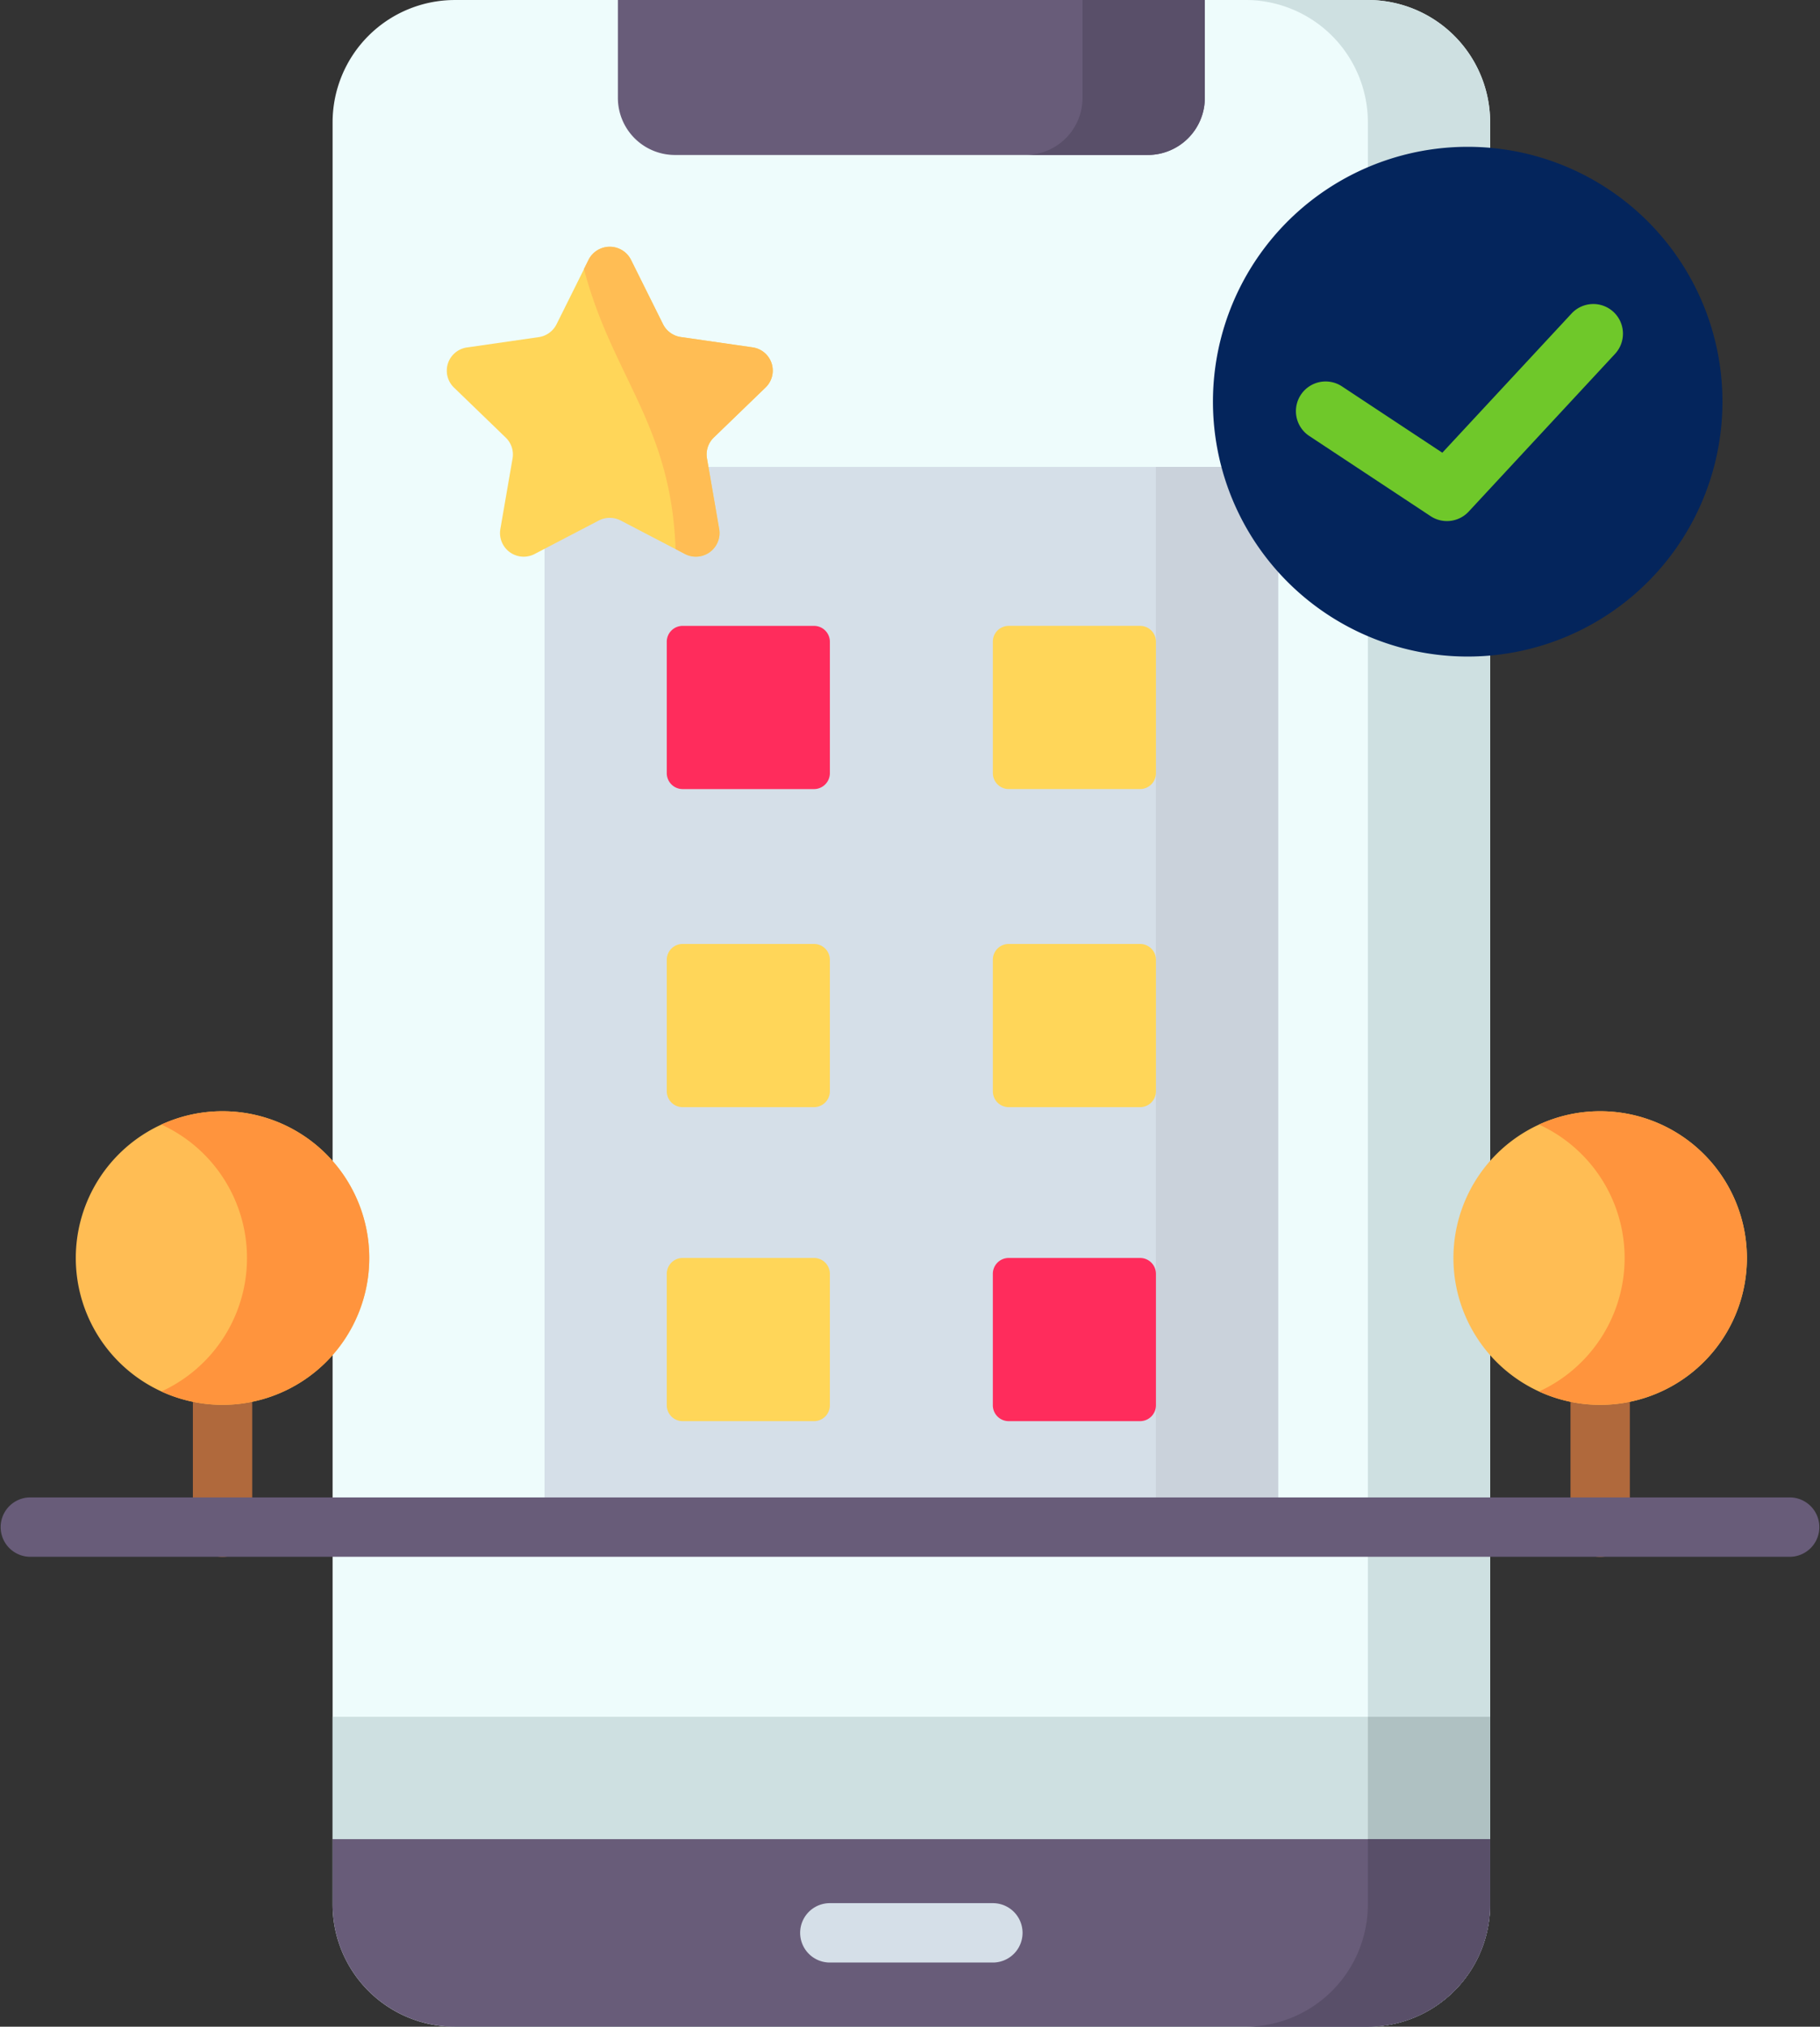 <svg xmlns="http://www.w3.org/2000/svg" width="126.083" height="140.336" viewBox="0 0 126.083 140.336"><rect x="0" y="0" width="126.083" height="140.336" fill="#333333" stroke="none"/><g transform="translate(-10 -141)"><g transform="translate(10 141)"><path d="M155.778,140.335H92.53a8.471,8.471,0,0,1-8.471-8.471V8.471A8.471,8.471,0,0,1,92.53,0h63.248a8.471,8.471,0,0,1,8.471,8.471V131.864A8.471,8.471,0,0,1,155.778,140.335Zm0,0" transform="translate(-61.018 0.001)" fill="#eefcfc"/><path d="M323.291,0h-8.47a8.471,8.471,0,0,1,8.47,8.471V131.864a8.471,8.471,0,0,1-8.47,8.471h8.47a8.472,8.472,0,0,0,8.471-8.471V8.471A8.471,8.471,0,0,0,323.291,0Zm0,0" transform="translate(-228.531 0)" fill="#cee0e1"/><path d="M192.88,10.731H160.125a3.953,3.953,0,0,1-3.953-3.954V0h40.661V6.776a3.953,3.953,0,0,1-3.953,3.954Zm0,0" transform="translate(-113.367 0)" fill="#685c79"/><path d="M263.14,0V6.776a3.954,3.954,0,0,1-3.953,3.954h8.471a3.953,3.953,0,0,0,3.953-3.954V0Zm0,0" transform="translate(-188.146 0)" fill="#594f69"/><path d="M84.059,433.707h80.19v8.47H84.059Zm0,0" transform="translate(-61.018 -314.832)" fill="#cee0e1"/><path d="M345.723,433.707h8.471v8.47h-8.471Zm0,0" transform="translate(-250.963 -314.832)" fill="#afc1c2"/><path d="M155.778,477.6H92.53a8.471,8.471,0,0,1-8.471-8.471v-4.517h80.19v4.517a8.471,8.471,0,0,1-8.471,8.471Zm0,0" transform="translate(-61.018 -337.266)" fill="#685c79"/><path d="M323.291,464.613v4.517a8.471,8.471,0,0,1-8.47,8.471h8.47a8.471,8.471,0,0,0,8.471-8.471v-4.517Zm0,0" transform="translate(-228.531 -337.266)" fill="#594f69"/><path d="M215.589,480.8H204.294a2.056,2.056,0,1,0,0,4.112h11.295a2.056,2.056,0,0,0,0-4.112Zm0,0" transform="translate(-146.806 -349.02)" fill="#d5dfe8"/><path d="M137.629,117.957h50.826v73.417H137.629Zm0,0" transform="translate(-99.907 -85.627)" fill="#d5dfe8"/><path d="M292.152,117.957h8.471v73.417h-8.471Zm0,0" transform="translate(-212.075 -85.627)" fill="#cad2db"/><path d="M178.729,169.428h-9.1a1.1,1.1,0,0,1-1.1-1.1v-9.1a1.1,1.1,0,0,1,1.1-1.1h9.1a1.1,1.1,0,0,1,1.1,1.1v9.1A1.1,1.1,0,0,1,178.729,169.428Zm0,0" transform="translate(-122.338 -114.79)" fill="#ff2c5c"/><g transform="translate(46.193 43.342)"><path d="M261.143,169.428h-9.1a1.1,1.1,0,0,1-1.1-1.1v-9.1a1.1,1.1,0,0,1,1.1-1.1h9.1a1.1,1.1,0,0,1,1.1,1.1v9.1A1.1,1.1,0,0,1,261.143,169.428Zm0,0" transform="translate(-228.355 -158.133)" fill="#ffd659"/><path d="M178.729,249.783h-9.1a1.1,1.1,0,0,1-1.1-1.1v-9.1a1.1,1.1,0,0,1,1.1-1.1h9.1a1.1,1.1,0,0,1,1.1,1.1v9.1A1.1,1.1,0,0,1,178.729,249.783Zm0,0" transform="translate(-168.531 -216.463)" fill="#ffd659"/><path d="M261.143,249.783h-9.1a1.1,1.1,0,0,1-1.1-1.1v-9.1a1.1,1.1,0,0,1,1.1-1.1h9.1a1.1,1.1,0,0,1,1.1,1.1v9.1A1.1,1.1,0,0,1,261.143,249.783Zm0,0" transform="translate(-228.355 -216.463)" fill="#ffd659"/><path d="M178.729,329.108h-9.1a1.1,1.1,0,0,1-1.1-1.1v-9.1a1.1,1.1,0,0,1,1.1-1.1h9.1a1.1,1.1,0,0,1,1.1,1.1v9.1A1.1,1.1,0,0,1,178.729,329.108Zm0,0" transform="translate(-168.531 -274.045)" fill="#ffd659"/></g><path d="M261.143,329.108h-9.1a1.1,1.1,0,0,1-1.1-1.1v-9.1a1.1,1.1,0,0,1,1.1-1.1h9.1a1.1,1.1,0,0,1,1.1,1.1v9.1A1.1,1.1,0,0,1,261.143,329.108Zm0,0" transform="translate(-182.163 -230.703)" fill="#ff2c5c"/><path d="M341.874,54.735a17.648,17.648,0,1,1-17.647-17.648,17.648,17.648,0,0,1,17.647,17.648Zm0,0" transform="translate(-222.549 -26.921)" fill="#04255c"/><path d="M349.56,77.353a2.056,2.056,0,0,0-2.906.107L337.7,87.1l-6.952-4.593a2.056,2.056,0,0,0-2.267,3.432l8.406,5.553a2.056,2.056,0,0,0,2.64-.317l10.136-10.918A2.056,2.056,0,0,0,349.56,77.353Zm0,0" transform="translate(-237.781 -55.752)" fill="#6fc82a"/><path d="M50.8,347.4a2.056,2.056,0,0,0-2.056,2.056v8.47a2.056,2.056,0,1,0,4.112,0v-8.47A2.055,2.055,0,0,0,50.8,347.4Zm0,0" transform="translate(-35.382 -252.179)" fill="#b0693c"/><path d="M399,347.4a2.055,2.055,0,0,0-2.056,2.056v8.47a2.056,2.056,0,1,0,4.112,0v-8.47A2.056,2.056,0,0,0,399,347.4Zm0,0" transform="translate(-288.146 -252.179)" fill="#b0693c"/><path d="M125.67,63.234l2.218,4.456a1.64,1.64,0,0,0,1.237.891l4.961.715a1.623,1.623,0,0,1,.91,2.775l-3.59,3.469a1.62,1.62,0,0,0-.472,1.44l.848,4.9A1.638,1.638,0,0,1,129.4,83.6l-4.438-2.313a1.653,1.653,0,0,0-1.528,0L119,83.6a1.639,1.639,0,0,1-2.382-1.715l.848-4.9a1.62,1.62,0,0,0-.472-1.44l-3.59-3.469a1.623,1.623,0,0,1,.91-2.775l4.962-.715a1.642,1.642,0,0,0,1.236-.891l2.219-4.456a1.647,1.647,0,0,1,2.943,0Zm0,0" transform="translate(-81.957 -45.242)" fill="#ffd659"/><path d="M156.582,75.539a1.621,1.621,0,0,0-.471,1.44l.847,4.9a1.638,1.638,0,0,1-2.38,1.716l-.64-.336c-.314-8.671-4.377-11.909-6.348-19.393l.316-.635a1.647,1.647,0,0,1,2.942,0l2.22,4.458a1.641,1.641,0,0,0,1.237.89l4.962.714a1.624,1.624,0,0,1,.909,2.775Zm0,0" transform="translate(-107.136 -45.242)" fill="#ffbd54"/><path d="M124.027,378.3H2.056a2.056,2.056,0,0,0,0,4.111H124.027a2.056,2.056,0,0,0,0-4.111Zm0,0" transform="translate(0 -274.614)" fill="#685c79"/><path d="M39.487,290.889a10.165,10.165,0,1,1-10.165-10.166A10.165,10.165,0,0,1,39.487,290.889Zm0,0" transform="translate(-13.906 -203.779)" fill="#ffbd54"/><path d="M45.025,280.723a10.128,10.128,0,0,0-4.236.925,10.164,10.164,0,0,1,0,18.481,10.165,10.165,0,1,0,4.236-19.406Zm0,0" transform="translate(-29.609 -203.779)" fill="#ff943d"/><path d="M387.687,290.889a10.166,10.166,0,1,1-10.165-10.166A10.166,10.166,0,0,1,387.687,290.889Zm0,0" transform="translate(-266.667 -203.779)" fill="#ffbd54"/><path d="M393.228,280.723a10.121,10.121,0,0,0-4.236.925,10.165,10.165,0,0,1,0,18.481,10.165,10.165,0,1,0,4.236-19.406Zm0,0" transform="translate(-282.373 -203.779)" fill="#ff943d"/></g></g></svg>
